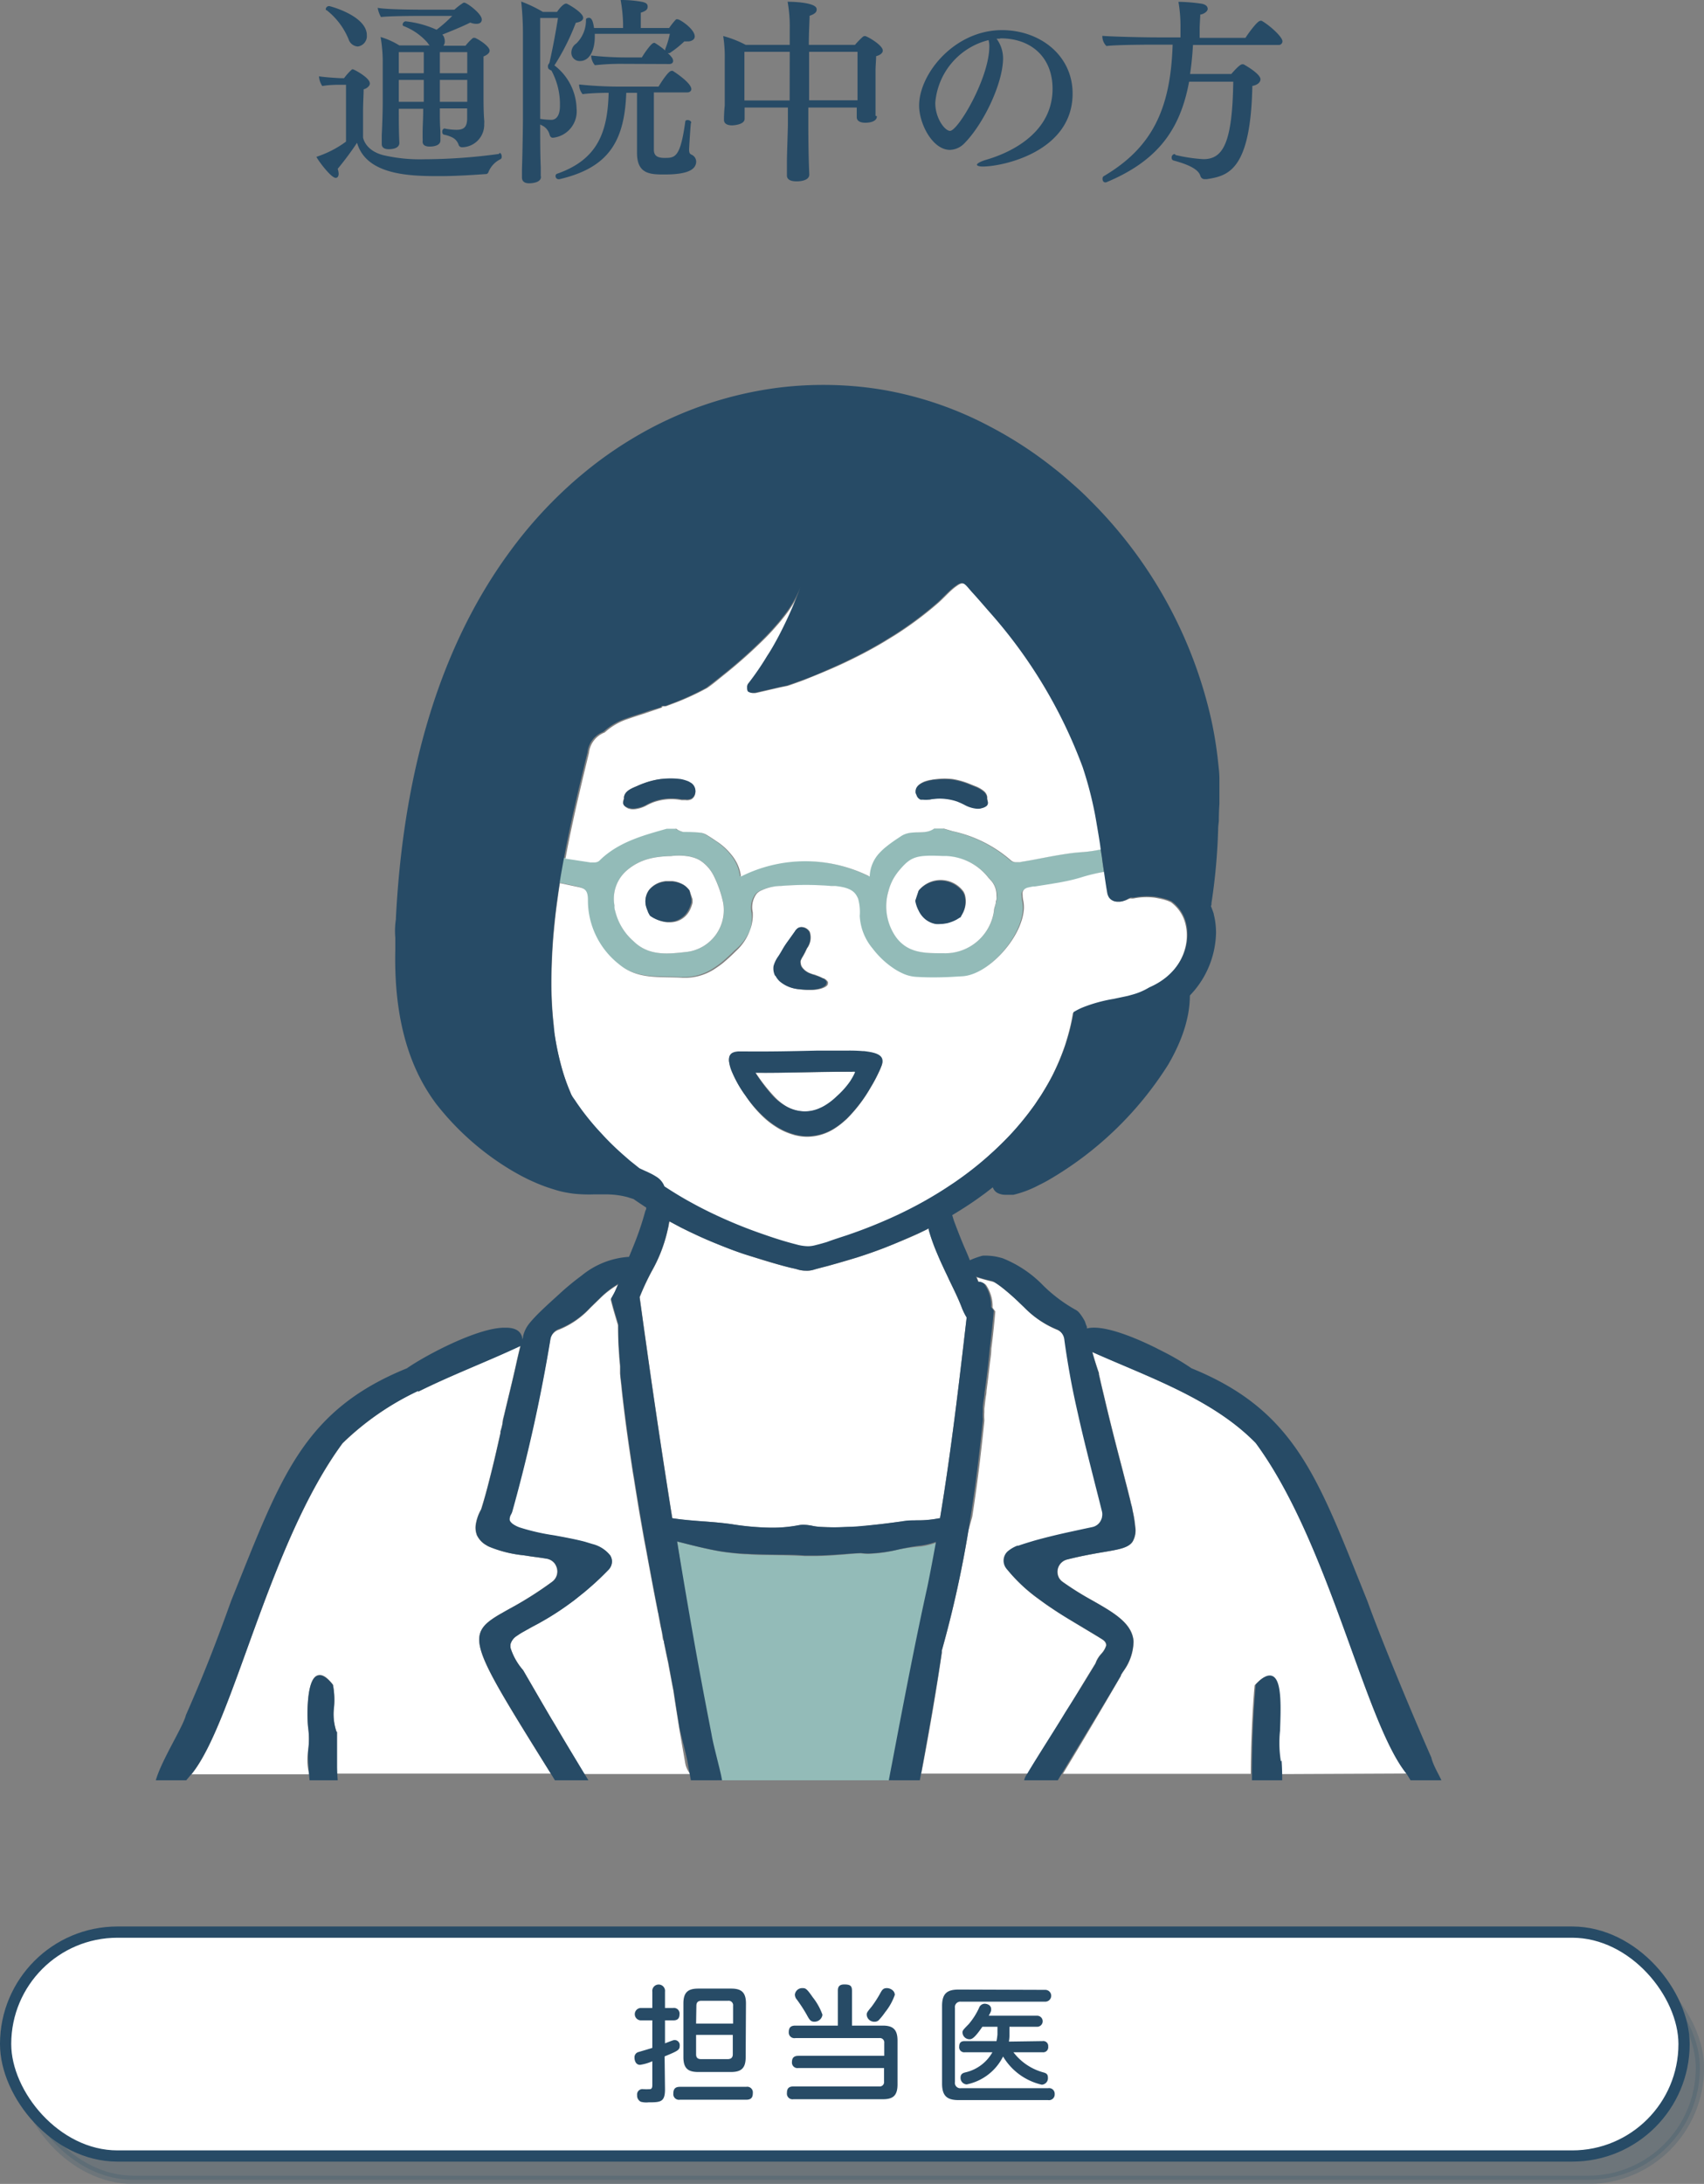 <svg viewBox="0 0 175.96 225.43" xmlns="http://www.w3.org/2000/svg" xmlns:xlink="http://www.w3.org/1999/xlink"><rect x="0" y="0" width="175.96" height="225.43" fill="#808080" stroke="none"/><clipPath id="a"><path d="m.58 37.84h173.32v145.93h-173.32z"/></clipPath><g fill="#274b66"><rect height="23.11" opacity=".2" rx="11.55" stroke="#274b66" stroke-linecap="round" stroke-linejoin="round" stroke-width=".86" width="173.32" x="2.22" y="201.9"/><path d="m51.59 15.79c.14 0 .22.2.22.38a.31.31 0 0 1 -.1.25 2.52 2.52 0 0 0 -1.29 1.39.3.3 0 0 1 -.29.16c-1.17.08-2.91.21-4.79.21-3 0-7.5-.09-8.47-3.44a32.51 32.51 0 0 1 -2 2.69 1.83 1.83 0 0 1 .1.5c0 .27-.12.43-.3.43-.49 0-1.78-1.74-2-2.17a10.86 10.86 0 0 0 3.06-1.57v-5.87h-.61c-.28 0-1.13 0-1.84.13a2 2 0 0 1 -.34-1c.71.11 2.08.19 2.24.19h.35a5.83 5.83 0 0 1 .82-.91.16.16 0 0 1 .11 0c.08 0 1.73.85 1.73 1.45a.4.4 0 0 1 -.06.22 1 1 0 0 1 -.58.39c0 .54-.06 1.41-.06 2.26v2.71s.18 1.32 2.06 1.82a16.61 16.61 0 0 0 4.25.43 57.78 57.78 0 0 0 7.72-.55zm-15.59-11.73a7.35 7.35 0 0 0 -2.26-3 .17.17 0 0 1 -.1-.06.34.34 0 0 1 .36-.37c.08 0 3.88 1 3.88 3a1.08 1.08 0 0 1 -.93 1.17 1.06 1.06 0 0 1 -.95-.74zm14 8.74a2.32 2.32 0 0 1 -2.28 2.4.36.36 0 0 1 -.37-.28 1.31 1.31 0 0 0 -.68-.75 3.53 3.53 0 0 0 -.87-.28.31.31 0 0 1 -.13-.28.33.33 0 0 1 .21-.35 6.37 6.37 0 0 0 1.25.14c.81 0 1.11-.32 1.11-1.21v-1h-2.82v.1c0 1.09 0 1.34.06 2.33v.81.06c0 .6-.85.64-1.11.64-.52 0-.73-.2-.73-.52a2.06 2.06 0 0 0 0-.35v-.48c0-.81.06-1.42.06-2.45v-.1h-2.52c0 1.17 0 2.35.06 3.52 0 .1 0 .65-1.11.65-.49 0-.71-.21-.71-.53v-.06c0-.06 0-.45 0-.85.06-1.15.1-2.59.1-3.3v-3.97a15.16 15.16 0 0 0 -.22-2.87 8 8 0 0 1 1.94.87h3.13a2 2 0 0 1 -.24-.3 6.28 6.28 0 0 0 -2.45-1.7.15.15 0 0 1 -.1-.16.35.35 0 0 1 .3-.33 10.39 10.39 0 0 1 3.2.87 14 14 0 0 0 1.62-1.43h-2.47c-.91 0-4 0-4.89.12a3 3 0 0 1 -.34-.95c1 .19 4.22.19 5.23.19h2.69a7.09 7.09 0 0 1 .83-.65.36.36 0 0 1 .18-.08c.28 0 1.82 1.14 1.82 1.74 0 .43-.41.45-.57.45a1.61 1.61 0 0 1 -.62-.13c-.81.41-2 .89-2.88 1.24l.11.14a1.15 1.15 0 0 1 .14.55.74.74 0 0 1 -.14.46h2.28a5.3 5.3 0 0 1 .71-.75.17.17 0 0 1 .12-.06.12.12 0 0 1 .08 0h.08c.57.26 1.5.91 1.5 1.32 0 .24-.25.44-.63.6v1.76 2.39c0 .54 0 1.66.08 2.56zm-6.24-7.42h-2.58v2.18h2.58zm0 2.87h-2.58v2.26h2.58zm4.49-2.87h-2.83v2.18h2.83zm0 2.87h-2.83v2.26h2.83z"/><path d="m55.86 18.26c0 .62-1 .66-1.22.66-.52 0-.74-.24-.74-.6 0-.25 0-.63 0-.89.06-1.58.1-4.65.1-5.18v-8.63a30.91 30.91 0 0 0 -.18-3.46 13.58 13.58 0 0 1 2.24 1.07h1.46c.46-.68.8-.85.88-.85a.27.27 0 0 1 .13 0c.58.29 1.69 1 1.69 1.46 0 .22-.2.42-.76.51a23.84 23.84 0 0 1 -2.21 4.4 5.79 5.79 0 0 1 2.29 4.47 2.74 2.74 0 0 1 -2.45 3c-.16 0-.28-.1-.34-.32a1.45 1.45 0 0 0 -.63-.87l-.34-.18c0 1.11 0 3.13.06 4.41v.89zm.93-11.06c-.16-.06-.21-.18-.21-.37s.13-.24.17-.4c.34-1.52.62-3 .87-4.57h-1.84v10.41a8.13 8.13 0 0 0 1.15.1c.4 0 .89-.28.89-1.45a7.28 7.28 0 0 0 -.89-3.66s0 0-.08 0zm14.55 5.52c-.08.87-.18 2.54-.18 2.71 0 .36.08.46.26.54a.8.8 0 0 1 .47.69c0 .83-.85 1.35-3.23 1.35-1.46 0-2.88 0-2.88-2.22v-6.21h-1.11c-.18 5.1-1.9 7.75-6.91 8.92h-.08a.31.31 0 0 1 -.31-.32.23.23 0 0 1 .17-.25c4.14-1.45 5.21-4.24 5.31-8.35-1 0-2.18.06-2.69.14a1.6 1.6 0 0 1 -.36-1 40.6 40.6 0 0 0 4.2.22h4c.18-.29 1-1.62 1.33-1.62a.17.17 0 0 1 .14 0c.15.08 1.92 1.23 1.92 1.88 0 .2-.18.34-.42.34h-3.45v5.89c0 .56.25.87 1.09.87 1.08 0 1.64 0 2.15-3.72 0-.15.12-.19.26-.19s.36.11.36.27zm-7-6.13a25.44 25.44 0 0 0 -2.91.14 1.68 1.68 0 0 1 -.39-1 33.7 33.7 0 0 0 3.78.2h1.46c.3-.52 1-1.49 1.21-1.49a.17.17 0 0 1 .14 0 7.65 7.65 0 0 1 1.06.77s0 0 0-.06 0 0 0-.07a9.43 9.43 0 0 0 .48-1.59h-7.75v.3c0 1.28-.47 2.51-1.54 2.51a.85.85 0 0 1 -.88-.88 1.13 1.13 0 0 1 .51-.93 3.35 3.35 0 0 0 1-2.45c0-.14.14-.2.3-.2s.4.06.53 1.05h3v-.48a16.33 16.33 0 0 0 -.25-2.41h.2a11.88 11.88 0 0 1 2.06.2c.3.08.53.16.53.49s-.27.48-.71.62v1.58h2.93a6.9 6.9 0 0 1 .71-.89.27.27 0 0 1 .19 0c.22 0 1.74 1 1.74 1.76a.43.43 0 0 1 -.16.34.87.87 0 0 1 -.61.17 1.51 1.51 0 0 1 -.3 0 10.77 10.77 0 0 1 -1.52 1.21s0 0-.08 0a.25.25 0 0 1 -.12 0 2.47 2.47 0 0 1 .4.42.62.62 0 0 1 .16.39c0 .2-.16.32-.4.32z"/><path d="m90.55 12c0 .61-.89.67-1.19.67-.57 0-.89-.21-.89-.57v-1h-5v1.74c0 3.07.08 4.69.1 5.17 0 .69-1.09.71-1.31.71-.49 0-1-.12-1-.6v-.07c0-.22 0-.6 0-1.37s.1-3.34.1-3.88v-1.7h-4.47v1.17c0 .63-1.24.67-1.28.67-.52 0-.85-.18-.85-.57v-.06s0-.71.08-1.43c0-.29 0-2.07 0-2.39v-2.49a13.61 13.61 0 0 0 -.16-2.28 11.16 11.16 0 0 1 2.32.91h4.55v-1.63a14.39 14.39 0 0 0 -.22-2.82c.51 0 3 .06 3 .77v.05c0 .32-.33.49-.73.63 0 .5-.08 1.63-.08 3h4.77a8.49 8.49 0 0 1 .83-.85.45.45 0 0 1 .2-.06c.2 0 1.84.93 1.84 1.5 0 .24-.24.46-.69.58 0 .47-.06 1-.06 1.5v1.39 2.11 1.15zm-9-6.65h-4.68v3.4 1.62h4.67zm7 0h-5v5h5z"/><path d="m103.19 4a1.23 1.23 0 0 0 -.28 0 3.42 3.42 0 0 1 .67 2c0 2.57-2 6.78-4 8.8a2.15 2.15 0 0 1 -1.49.67c-1.8 0-3.18-2.71-3.18-4.57 0-3.28 3.64-7.79 8.56-7.79 3.88 0 7.29 2.57 7.29 6.55 0 6-7.21 7.53-9.28 7.53-.38 0-.6-.09-.6-.19s.3-.32 1-.52c1.11-.33 6.81-2.08 6.81-7.32 0-3.22-2.18-5.2-5.36-5.2zm-6.61 6.63c0 1.6 1 2.88 1.52 2.88.83 0 4.06-5.46 4.06-8.72a2.27 2.27 0 0 0 -.08-.65 7.27 7.27 0 0 0 -5.5 6.47z"/><path d="m121.39 16a16.71 16.71 0 0 0 2.87.43c2 0 3-1.58 3.09-8h-4.56c-.91 4.93-3.22 8.17-8.56 10.39a.25.25 0 0 1 -.12 0c-.18 0-.26-.2-.26-.36a.32.32 0 0 1 .1-.26c5-2.94 6.93-6.9 7.14-13.59h-1.94s-3.8 0-4.9.14a1.45 1.45 0 0 1 -.42-1.05c.93.08 4 .16 5.84.16h2.23v-1a14.83 14.83 0 0 0 -.21-2.67 17.29 17.29 0 0 1 2.43.2c.38.08.59.27.59.53s-.39.53-.77.59c0 .34-.06 1-.06 1.53v.87h4.73c.18-.3 1.21-1.76 1.53-1.76a.32.32 0 0 1 .15 0c.83.47 2.14 1.66 2.14 2.11a.38.38 0 0 1 -.43.38h-8.81q-.09 1.61-.3 3h4.26c.2-.24.87-1 1.11-1a.48.48 0 0 1 .15 0c.24.12 1.75 1 1.75 1.54 0 .32-.32.6-.84.69-.17 8.71-2.49 9.28-4.69 9.62h-.17a.45.45 0 0 1 -.5-.32c-.12-.39-.51-1-2.77-1.6a.28.28 0 0 1 -.2-.3.34.34 0 0 1 .32-.37z"/></g><rect fill="#fff" height="23.11" rx="11.55" stroke="#274b66" stroke-linecap="round" stroke-linejoin="round" stroke-width="1.16" width="173.32" x=".58" y="199.44"/><path d="m68.67 215.66c0 1.32-.45 1.35-1.7 1.35a2.18 2.18 0 0 1 -.8-.06.71.71 0 0 1 -.38-.68.55.55 0 0 1 .62-.62 5.69 5.69 0 0 0 .69 0c.22 0 .26-.21.26-.4v-2.48a4.8 4.8 0 0 1 -1.27.37c-.44 0-.57-.45-.57-.74a.56.56 0 0 1 .37-.57s1.24-.36 1.47-.44v-2.84h-1.17a.64.64 0 1 1 0-1.28h1.17v-1.68a.66.66 0 1 1 1.31 0v1.68h.84a.58.58 0 0 1 .66.65c0 .58-.39.63-.66.63h-.84v2.37c.8-.31.89-.34 1-.34a.53.53 0 0 1 .52.59c0 .45-.22.54-1.56 1.1zm1.54 1.08a.58.58 0 0 1 -.68-.63c0-.5.21-.7.68-.7h6.85a.58.58 0 0 1 .68.63c0 .49-.19.7-.68.7zm6.79-4.38c0 1.15-.48 1.52-1.53 1.52h-3.36c-1.06 0-1.54-.37-1.54-1.54v-5.54c0-1.19.52-1.53 1.54-1.53h3.39c1 0 1.53.33 1.53 1.53zm-5.12-3.48h3.82v-1.83a.46.46 0 0 0 -.53-.52h-2.75c-.35 0-.51.17-.51.52zm0 1.17v2c0 .35.17.5.51.5h2.75c.34 0 .53-.15.53-.5v-2z" fill="#274b66"/><path d="m82.44 213.47a.57.57 0 0 1 -.66-.62c0-.56.36-.64.67-.64h8.86v-1.32a.45.45 0 0 0 -.51-.51h-8.67a.58.58 0 0 1 -.68-.61c0-.51.24-.68.68-.68h4.39v-3.56c0-.26 0-.69.66-.69s.8.17.8.69v3.56h3.17c1 0 1.53.34 1.53 1.54v4.53c0 1.2-.5 1.53-1.53 1.53h-9.22a.58.58 0 0 1 -.67-.63c0-.47.18-.69.67-.69h8.86a.45.45 0 0 0 .5-.5v-1.4zm1.49-7.3a6.26 6.26 0 0 1 1 1.8.83.83 0 0 1 -.84.72c-.38 0-.51-.21-.79-.73a15.64 15.64 0 0 0 -1-1.54.82.82 0 0 1 -.22-.53.76.76 0 0 1 .74-.67c.36 0 .45 0 1.11.95zm8.47-.25a6.06 6.06 0 0 1 -1 1.79 6.87 6.87 0 0 1 -.64.8.56.56 0 0 1 -.42.18.78.78 0 0 1 -.84-.7c0-.21 0-.25.5-.85a11.54 11.54 0 0 0 .93-1.45c.17-.3.29-.47.65-.47s.82.26.82.7z" fill="#274b66"/><path d="m107.94 205.4a.61.61 0 1 1 0 1.22h-8.71a.56.56 0 0 0 -.62.64v7.66a.55.55 0 0 0 .62.63h9a.58.58 0 0 1 .68.6.59.59 0 0 1 -.68.63h-9.23c-1.19 0-1.72-.41-1.72-1.71v-8c0-1.31.53-1.7 1.72-1.7zm-.29 5.29a.51.51 0 0 1 .59.56.52.52 0 0 1 -.59.59h-3a5.79 5.79 0 0 0 3.09 2.08c.25.07.47.15.47.53a.67.67 0 0 1 -.63.74 6.29 6.29 0 0 1 -4-2.91 5.4 5.4 0 0 1 -3.76 2.88.67.67 0 0 1 -.63-.71c0-.37.25-.47.49-.53a4.3 4.3 0 0 0 2.8-2.08h-2.83a.52.52 0 0 1 -.6-.58c0-.54.35-.57.6-.57h3.25a5.82 5.82 0 0 0 .1-.69v-.79h-1.56c-.86 1.26-1.12 1.29-1.34 1.29a.73.73 0 0 1 -.71-.67c0-.22 0-.24.64-.89a7.18 7.18 0 0 0 1.07-1.68.64.64 0 0 1 .57-.43c.18 0 .68.09.68.57 0 .17 0 .22-.25.67h5a.57.57 0 1 1 0 1.14h-2.86v.79a3.64 3.64 0 0 1 -.06.74z" fill="#274b66"/><g clip-path="url(#a)"><path d="m92.84 159.93a14.44 14.44 0 0 1 -3.15.47 7 7 0 0 1 -.8-.05c-.61 0-1.21.08-1.8.12-1 .08-2 .16-3 .16-.36 0-.69 0-1 0-1-.06-2-.08-3-.1s-1.92 0-2.9-.09c-.49 0-1-.06-1.46-.11s-1-.11-1.46-.2c-1.47-.25-2.93-.66-4.35-1 .77 5 1.51 9.7 2.23 14 .45 2.67.9 5.19 1.33 7.58.17 1 .34 1.89.51 2.8.08.46.17.91.25 1.36a1 1 0 0 1 0 .24h18a1.68 1.68 0 0 1 -.08-.87c.14-.77.27-1.55.41-2.33 1-5.77 2.06-11.73 3.29-17.7.32-1.68.61-3.36.89-5a7.16 7.16 0 0 1 -1.65.43 20 20 0 0 0 -2.26.29z" fill="#93bbb8"/><path d="m113.83 88.81c0-.38-.11-.76-.17-1.14a14.77 14.77 0 0 1 -1.85.28c-.52 0-1 .08-1.58.16-.79.11-1.58.25-2.36.4s-1.58.31-2.37.43l-.31.06c-.11 0-.22 0-.33 0a.8.8 0 0 1 -.57-.2 13.47 13.47 0 0 0 -6-3l-.92-.27h-1c-1 .74-2.31 0-3.44.8-.49.34-1 .67-1.42 1l-.26.21c-.17.15-.33.3-.48.46a3.71 3.71 0 0 0 -1.07 2.45 14.79 14.79 0 0 0 -13.3 0 4.09 4.09 0 0 0 -.59-1.7 4.39 4.39 0 0 0 -.4-.56 6.6 6.6 0 0 0 -1-1 6.27 6.27 0 0 0 -.59-.42c-.3-.21-.61-.41-.94-.61a1.72 1.72 0 0 0 -.59-.23 15 15 0 0 0 -1.63-.08h-.2a1.77 1.77 0 0 1 -.37-.12 1.31 1.31 0 0 1 -.36-.21h-1c-2.16.65-4.37 1.21-6.17 2.61a7.7 7.7 0 0 0 -.75.66c-.3.29-.7.19-1.06.14l-2.62-.4c-.16.85-.31 1.7-.45 2.56l1.89.4c.7.15 1 .35 1 1.32a8.38 8.38 0 0 0 3.21 6.65c1.94 1.63 4.28 1.25 6.56 1.4h.45a5.65 5.65 0 0 0 3-1l.32-.22a7.16 7.16 0 0 0 .61-.48c.4-.34.78-.7 1.14-1.06a5.42 5.42 0 0 0 1.59-2.1 4.5 4.5 0 0 0 .15-1.78 2.34 2.34 0 0 1 .4-1.92 1.35 1.35 0 0 1 .37-.3 4.94 4.94 0 0 1 2.17-.53 31.51 31.51 0 0 1 5.14 0h.44l.39.05c1 .15 1.59.44 1.89 1.06a1.33 1.33 0 0 1 .11.24 5.11 5.11 0 0 1 .16 1.74 5.67 5.67 0 0 0 1.33 3.44c.13.17.26.33.4.49s.29.32.44.47a8.72 8.72 0 0 0 1.2 1 6.34 6.34 0 0 0 1 .58 3.89 3.89 0 0 0 1.54.39h3.56l1.19-.07c2.15-.17 4.74-2.63 5.8-5.07.09-.21.17-.43.24-.64a5.1 5.1 0 0 0 .25-1.22 3.38 3.38 0 0 0 -.06-.85 2.59 2.59 0 0 1 -.07-.62.85.85 0 0 1 0-.29.6.6 0 0 1 .27-.35 1.12 1.12 0 0 1 .22-.1l.26-.06.31-.06h.17l1.27-.2 1.27-.21c.43-.08.85-.16 1.26-.26s.83-.21 1.23-.34a17.86 17.86 0 0 1 2.25-.59c-.06-.41-.11-.8-.17-1.19zm-42.83 9.44c-2 .23-4 .48-5.6-1.12a6 6 0 0 1 -1.87-3.13c0-.18-.05-.36-.07-.55a3.86 3.86 0 0 1 1.22-3.56 5.7 5.7 0 0 1 1.94-1.13 7.1 7.1 0 0 1 1.17-.28 10.83 10.83 0 0 1 1.5-.12 6.14 6.14 0 0 1 2 .06l.41.11.2.08a2.53 2.53 0 0 1 .37.18l.17.11a4.06 4.06 0 0 1 1.3 1.55 11.83 11.83 0 0 1 .94 2.7 4.35 4.35 0 0 1 -3.68 5.1zm31.92-5.46c0 .13 0 .26-.07.38-.06.31-.15.59-.19.84a5.09 5.09 0 0 1 -5 4.37c-1.88 0-3.77.12-5.09-1.63a5.52 5.52 0 0 1 -.83-4.75 5.32 5.32 0 0 1 .53-1.28 6 6 0 0 1 .54-.78c1.23-1.47 1.76-1.67 4.56-1.54h.34a5.86 5.86 0 0 1 4.43 2.25c.1.1.19.21.29.32a2.2 2.2 0 0 1 .52 1.46 2.69 2.69 0 0 1 -.03.36z" fill="#93bbb8"/><g fill="#fff"><path d="m61.92 88.82a7.7 7.7 0 0 1 .75-.66c1.8-1.4 4-2 6.17-2.61h1a1.31 1.31 0 0 0 .36.21 1.77 1.77 0 0 0 .37.12h.2a15 15 0 0 1 1.63.08 1.72 1.72 0 0 1 .59.23c.33.2.64.4.94.61a6.27 6.27 0 0 1 .59.42 6.6 6.6 0 0 1 1 1 4.39 4.39 0 0 1 .4.56 4.09 4.09 0 0 1 .59 1.7 14.79 14.79 0 0 1 13.3 0 3.71 3.71 0 0 1 1.05-2.48c.15-.16.31-.31.48-.46l.26-.21c.44-.35.93-.68 1.42-1 1.13-.77 2.43-.06 3.44-.8h1l.92.27a13.47 13.47 0 0 1 6 3 .8.8 0 0 0 .57.2h.33l.31-.06c.79-.12 1.58-.28 2.37-.43s1.57-.29 2.36-.4c.53-.08 1.06-.13 1.58-.16a14.77 14.77 0 0 0 1.85-.28l-.06-.47c-.08-.54-.17-1.07-.26-1.61s-.18-1.07-.28-1.6a38.12 38.12 0 0 0 -1.25-4.77 50.47 50.47 0 0 0 -9.61-16c-.58-.68-1.17-1.36-1.76-2s-.77-1.05-1.16-1a.8.8 0 0 0 -.24.07l-.14.07-.33.23c-.67.51-1.25 1.21-1.9 1.76a36.93 36.93 0 0 1 -4.34 3.22l-1.11.68c-.75.45-1.51.87-2.28 1.27-1.16.6-2.34 1.16-3.54 1.67-.81.34-1.61.66-2.43 1-.57.21-1.15.42-1.72.61-.38.08-.75.15-1.12.24l-2.17.5a2.65 2.65 0 0 1 -.38 0l-.18-.05-.16-.08a.65.65 0 0 1 -.08-.27.31.31 0 0 1 0-.1 1.2 1.2 0 0 1 0-.2 1.59 1.59 0 0 1 .07-.2 28.54 28.54 0 0 0 2-2.91c.34-.57.66-1.14 1-1.69l.22-.41a44 44 0 0 0 2.22-5c-.08.2-.17.41-.27.62l-.15.32a13.44 13.44 0 0 1 -1 1.62q-.24.33-.51.66c-.18.23-.36.45-.56.67-.48.56-1 1.12-1.57 1.67a51.76 51.76 0 0 1 -4.09 3.6c-.52.42-1 .83-1.58 1.23a27.35 27.35 0 0 1 -3.15 1.47l-1.09.41h-.11-.12-.12a.11.11 0 0 0 -.06.13 0 0 0 0 1 0 0l-1.06.36-1 .34c-.49.15-1 .32-1.54.51a6.45 6.45 0 0 0 -2.33 1.37 2.53 2.53 0 0 0 -1.63 2.1c-.88 3.62-1.75 7.26-2.43 10.92l2.62.4c.21-.03.61.08.91-.21zm33.51-8.14a4.14 4.14 0 0 1 .64-.18c.21 0 .43-.07.65-.09a7.18 7.18 0 0 1 1.66 0 7.92 7.92 0 0 1 1.61.44l.57.23.15.06a3.1 3.1 0 0 1 .93.54 1 1 0 0 1 .31.55v.22c.06.27.09.47 0 .63a.45.45 0 0 1 -.1.09 1.2 1.2 0 0 1 -.34.16l-.26.07a1.81 1.81 0 0 1 -.46 0 3.23 3.23 0 0 1 -1.19-.4l-.35-.17-.36-.15a5.59 5.59 0 0 0 -2.89-.15h-.09a1.81 1.81 0 0 1 -.56 0h-.18-.09a.75.75 0 0 1 -.41-.47 2 2 0 0 1 -.07-.26v-.09c-.05-.36.13-.71.83-1.03zm-31 1.81c0-.06 0-.14 0-.22.1-.6.73-.87 1.23-1.08l.16-.07a9.58 9.58 0 0 1 1.11-.42 8.53 8.53 0 0 1 1.07-.25 8 8 0 0 1 2.31.06 4.14 4.14 0 0 1 .64.18 1.28 1.28 0 0 1 .31.15l.12.07a1 1 0 0 1 .37 1.17.81.81 0 0 1 -.33.42 1.08 1.08 0 0 1 -.63.1h-.29-.11a5.54 5.54 0 0 0 -2.88.21 5.83 5.83 0 0 0 -.71.32 3.27 3.27 0 0 1 -1.2.4 1.81 1.81 0 0 1 -.46 0l-.25-.06c-.61-.3-.59-.55-.5-.98z"/><path d="m97.71 88.36h-.34c-2.8-.13-3.33.07-4.56 1.54a6 6 0 0 0 -.54.78 5.32 5.32 0 0 0 -.53 1.32 5.52 5.52 0 0 0 .81 4.77c1.32 1.75 3.21 1.61 5.09 1.63a5.09 5.09 0 0 0 5-4.37c0-.25.13-.53.19-.84 0-.12.05-.25.07-.38a2.69 2.69 0 0 0 0-.4 2.2 2.2 0 0 0 -.52-1.46c-.1-.11-.19-.22-.29-.32a5.86 5.86 0 0 0 -4.38-2.27zm1.65 6a1.71 1.71 0 0 1 -.13.23v.06h-.06l-.24.15a2 2 0 0 1 -.25.14 3.66 3.66 0 0 1 -.51.21 2.47 2.47 0 0 1 -.52.13 3.05 3.05 0 0 1 -.52.05 2.45 2.45 0 0 1 -.48 0 2.35 2.35 0 0 1 -1.37-.78 2.59 2.59 0 0 1 -.39-.6 3.46 3.46 0 0 1 -.32-1v-.07l.33-1a2.92 2.92 0 0 1 4.59.13 1.91 1.91 0 0 1 .15.32 2.56 2.56 0 0 1 -.28 2.03z"/><path d="m97.07 156.7c1.14-6.87 1.93-13.65 2.75-20.72a6.58 6.58 0 0 1 -.46-.92c-.41-1-.88-2-1.36-3-.15-.34-.31-.67-.47-1s-.31-.67-.46-1c-.22-.5-.43-1-.63-1.52s-.37-1-.52-1.57a.94.94 0 0 1 0-.16 1.51 1.51 0 0 0 -.22.11l-.83.4c-1.16.55-2.35 1-3.55 1.5-.94.36-1.9.69-2.86 1l-1 .3-1 .29-1 .28-.58.15-.57.15-.27.08a2.4 2.4 0 0 1 -.81.1 3 3 0 0 1 -.9-.14c-.29-.09-.58-.13-.87-.21q-2-.51-4-1.17c-1.26-.41-2.5-.87-3.72-1.37-.58-.24-1.16-.49-1.74-.76l-.85-.4-.85-.42-1.16-.62c0 .13-.06.27-.08.4-.06.29-.13.58-.2.87a15.28 15.28 0 0 1 -1.5 3.78 26 26 0 0 0 -1.3 2.77c.22 1.58.43 3.13.65 4.66.92 6.59 1.84 12.63 2.72 18.16 1.06.17 2.16.26 3.22.33s2 .15 2.93.29a28 28 0 0 0 4.1.36 14.37 14.37 0 0 0 2.78-.25 2.65 2.65 0 0 1 .5-.05 5 5 0 0 1 1 .12 5.37 5.37 0 0 0 .67.09c.5 0 1 .05 1.56.05s1.16 0 1.74-.05c.87 0 1.73-.13 2.6-.23s1.74-.21 2.62-.33c.55-.07 1.11-.09 1.66-.11a11 11 0 0 0 2.17-.21z"/><path d="m72.43 88.91-.17-.11a2.53 2.53 0 0 0 -.37-.18l-.2-.08-.41-.11a6.14 6.14 0 0 0 -2-.06 10.83 10.83 0 0 0 -1.5.12 7.1 7.1 0 0 0 -1.17.28 5.7 5.7 0 0 0 -1.94 1.13 3.86 3.86 0 0 0 -1.22 3.56c0 .19 0 .37.07.55a6 6 0 0 0 1.87 3.12c1.61 1.6 3.61 1.35 5.61 1.12a4.35 4.35 0 0 0 3.67-5.09 11.83 11.83 0 0 0 -.94-2.7 4.06 4.06 0 0 0 -1.3-1.55zm-.91 4v.27a3.61 3.61 0 0 1 -.25.7 2.27 2.27 0 0 1 -1.43 1.24 2.46 2.46 0 0 1 -.67.09h-.24a3.54 3.54 0 0 1 -1.68-.63l-.25-.29c0-.08-.07-.14-.09-.21s-.11-.27-.15-.39a2 2 0 0 1 .14-1.64 1.67 1.67 0 0 1 .16-.24 2.47 2.47 0 0 1 1.34-.81 3.43 3.43 0 0 1 .34-.06h.36.32a2.84 2.84 0 0 1 1.16.38 2 2 0 0 1 .44.37 1.24 1.24 0 0 1 .18.22l.31.89z"/><path d="m70.43 180.12c-.11-.63-.22-1.25-.32-1.87-.2-1.25-.4-2.49-.58-3.72-.18-.92-.35-1.85-.52-2.77 0-.07-.05-.24-.1-.48s-.19-.9-.33-1.59c0-.12 0-.24-.08-.36s-.1-.51-.15-.79-.12-.57-.18-.87-.12-.63-.19-1c0-.16-.07-.33-.1-.5-.34-1.72-.72-3.74-1.12-5.93l-.24-1.24c-.16-.87-.31-1.77-.47-2.67-.2-1.19-.4-2.41-.59-3.62l-.12-.71c-.33-2.15-.64-4.29-.89-6.32-.11-.91-.22-1.79-.3-2.65-.05-.43-.09-.85-.13-1.26 0-.21 0-.41 0-.62 0-.4-.07-.8-.09-1.18-.08-1.16-.12-2.22-.12-3.17-.26-.89-.54-1.77-.75-2.66l.12-.21c.14-.25.26-.47.33-.63s.21-.47.31-.71l-.11.09a9 9 0 0 0 -1.69 1.3l-.69.67-.4.39a8.88 8.88 0 0 1 -3.23 2.23 1.34 1.34 0 0 0 -.9 1.08 167.48 167.48 0 0 1 -3.94 17.65 1.51 1.51 0 0 1 -.13.33 1 1 0 0 0 -.14.36.59.59 0 0 0 0 .3.67.67 0 0 0 .09.14 1.16 1.16 0 0 0 .28.25 3 3 0 0 0 .65.32 22.41 22.41 0 0 0 3.54.81c1.1.2 2.21.4 3.18.66l.79.24a3.38 3.38 0 0 1 1.88 1.15 1.23 1.23 0 0 1 .18.58 1.25 1.25 0 0 1 -.38.92q-.94 1-1.83 1.74l-.58.5-1.1.88-.53.39a28.37 28.37 0 0 1 -2.76 1.79l-.39.22-.73.39-.84.47a6.79 6.79 0 0 0 -.65.41 1.5 1.5 0 0 0 -.66.82 1.22 1.22 0 0 0 0 .47 6.4 6.4 0 0 0 1.27 2.24l.08.13c1 1.71 1.94 3.35 2.87 4.93.24.39.47.78.7 1.17.68 1.16 1.35 2.29 2 3.38a1.3 1.3 0 0 1 .11 1.13h11.52a2.43 2.43 0 0 1 -.52-1.11z"/><path d="m81.15 114.17a4 4 0 0 0 2 .57 3.84 3.84 0 0 0 1.58-.35 4.11 4.11 0 0 0 .42-.21 6.59 6.59 0 0 0 1.31-1 8.74 8.74 0 0 0 1.4-1.57l.15-.25a4.43 4.43 0 0 0 .31-.59.11.11 0 0 0 0-.14h-.23c-3.19 0-6.82.14-10.06.1a18.31 18.31 0 0 0 1.85 2.37 5.9 5.9 0 0 0 1.27 1.07z"/><path d="m57.24 106.53a27.79 27.79 0 0 0 .72 3.52 19.73 19.73 0 0 0 .94 2.71c.14.34.3.67.47 1s.38.55.57.82q.81 1.1 1.71 2.1l.61.66c.64.68 1.31 1.32 2 1.94l.7.61 1 .8.62.29a4 4 0 0 1 .37.17 6.11 6.11 0 0 1 .75.41 2 2 0 0 1 .84 1c.93.61 1.88 1.18 2.86 1.72 1.18.65 2.4 1.24 3.64 1.78s2.56 1 3.87 1.5c1.08.36 2.17.7 3.27 1a4.74 4.74 0 0 0 1.17.18 2.88 2.88 0 0 0 .71-.09c.36-.09.71-.18 1.07-.29a2.53 2.53 0 0 0 .36-.12c.64-.23 1.27-.43 1.91-.64l.63-.22c1.31-.46 2.59-1 3.85-1.54s2.44-1.16 3.61-1.82c.86-.49 1.7-1 2.52-1.55.27-.18.55-.36.81-.55a34.38 34.38 0 0 0 3-2.35l.69-.62c.68-.62 1.34-1.28 2-2s1.18-1.36 1.73-2.08l.53-.72c.17-.24.33-.49.49-.73s.32-.49.47-.74q.47-.75.87-1.53a24.21 24.21 0 0 0 1.35-3.19c.09-.27.17-.54.25-.81a20.24 20.24 0 0 0 .58-2.51v-.06a6.53 6.53 0 0 1 1-.51 15.54 15.54 0 0 1 3.14-.86l1.47-.31.47-.13a6.8 6.8 0 0 0 1.75-.75c3.33-1.44 4.31-4.4 3.82-6.54a3.89 3.89 0 0 0 -1.54-2.36l-.31-.13a6.17 6.17 0 0 0 -1-.26 3.85 3.85 0 0 0 -.49-.08 6.77 6.77 0 0 0 -2 .09 1.14 1.14 0 0 1 -.37 0l-.22.08a2.16 2.16 0 0 1 -.5.18 1.65 1.65 0 0 1 -.32.07h-.23a1.05 1.05 0 0 1 -.82-.35l-.07-.09a1.42 1.42 0 0 1 -.19-.56c-.12-.69-.22-1.39-.32-2.08a17.86 17.86 0 0 0 -2.19.51c-.4.13-.81.24-1.23.34s-.83.18-1.26.26l-1.27.21-1.27.2h-.17l-.31.06-.26.06a1.12 1.12 0 0 0 -.22.1.6.6 0 0 0 -.27.35.85.85 0 0 0 0 .29 2.59 2.59 0 0 0 .07.62 3.38 3.38 0 0 1 .06.85 5.1 5.1 0 0 1 -.25 1.22c-.07.21-.15.43-.24.64-1.06 2.44-3.65 4.9-5.8 5.07l-1.19.07c-1.18.06-2.37.07-3.56 0a3.89 3.89 0 0 1 -1.54-.39 6.34 6.34 0 0 1 -1-.58 8.72 8.72 0 0 1 -1.2-1c-.15-.15-.3-.31-.44-.47s-.27-.32-.4-.49a5.67 5.67 0 0 1 -1.33-3.37 5.11 5.11 0 0 0 -.16-1.74 1.33 1.33 0 0 0 -.11-.24c-.3-.62-.89-.91-1.89-1.06l-.39-.05h-.44a31.51 31.51 0 0 0 -5.14 0 4.94 4.94 0 0 0 -2.17.53 1.35 1.35 0 0 0 -.37.3 2.34 2.34 0 0 0 -.38 1.88 4.5 4.5 0 0 1 -.28 1.84 5.42 5.42 0 0 1 -1.45 2.17c-.36.36-.74.72-1.14 1.06a7.16 7.16 0 0 1 -.61.48l-.32.22a5.65 5.65 0 0 1 -3 1h-.45c-2.28-.15-4.62.23-6.56-1.4a8.38 8.38 0 0 1 -3.21-6.65c0-1-.34-1.17-1-1.32l-1.89-.4c-.07.45-.14.9-.2 1.35s-.14 1-.2 1.5q-.18 1.5-.3 3c-.11 1.51-.17 3-.17 4.53a39 39 0 0 0 .24 4.32c-.01.2.02.44.05.67zm22.69-6.84a3.17 3.17 0 0 1 .49-1c.13-.2.22-.36.32-.52s.22-.38.34-.57.31-.45.47-.67l.57-.8a.91.91 0 0 1 .11-.16 1.85 1.85 0 0 1 .14-.14.67.67 0 0 1 .43-.14 1 1 0 0 1 .83.5 1.85 1.85 0 0 1 -.28 1.69l-.2.42-.21.39a2.51 2.51 0 0 0 -.24.46.68.68 0 0 0 0 .28.84.84 0 0 0 .19.47 2 2 0 0 0 .29.29 2.16 2.16 0 0 0 .36.22 4.6 4.6 0 0 0 .49.18c.13 0 .27.08.39.13a4 4 0 0 1 .58.26h.05a.93.93 0 0 1 .44.37.34.34 0 0 1 0 .2c0 .2-.28.37-.68.5a3.46 3.46 0 0 1 -1 .14h-.38a9.45 9.45 0 0 1 -1-.08 3.39 3.39 0 0 1 -1.79-.79 2.16 2.16 0 0 1 -.42-.56 1.69 1.69 0 0 1 -.15-1zm-4.63 9.51a.66.66 0 0 1 .36-.47l.18-.07a3 3 0 0 1 .42-.06h.43c2.56 0 5.06 0 7.58-.08h2.53.58a16.28 16.28 0 0 1 1.71.05h.13c.65.07 1.84.19 1.89 1v.09a1.42 1.42 0 0 1 -.12.46 5.55 5.55 0 0 1 -.24.56 15.87 15.87 0 0 1 -.87 1.63 15.3 15.3 0 0 1 -2.46 3.22l-.41.36a7.59 7.59 0 0 1 -.86.63 5.28 5.28 0 0 1 -2.8.83 4.81 4.81 0 0 1 -1.07-.12 2.25 2.25 0 0 1 -.35-.09 6.83 6.83 0 0 1 -1.48-.62 9 9 0 0 1 -1.32-.93l-.3-.27a12.35 12.35 0 0 1 -1.83-2.2 12.15 12.15 0 0 1 -1.41-2.51 3.94 3.94 0 0 1 -.28-.88 1.35 1.35 0 0 1 -.01-.53z"/><path d="m111.55 174.25 1.53-2.5a1 1 0 0 0 .09-.21 2.92 2.92 0 0 1 .53-.82 2.19 2.19 0 0 0 .51-.86h.09-.09c0-.26-.12-.47-.47-.68-.62-.39-1.27-.77-1.93-1.17-1.08-.65-2.17-1.3-3.22-2-.53-.35-1-.71-1.54-1.09a16.84 16.84 0 0 1 -3.05-2.92 1.3 1.3 0 0 1 .14-1.78 3.47 3.47 0 0 1 1-.59h.11c.54-.19 1.11-.36 1.68-.53 1.14-.32 2.31-.6 3.44-.85l1.66-.36.85-.18a1.27 1.27 0 0 0 .94-.81.72.72 0 0 0 .07-.25 1.3 1.3 0 0 0 0-.52c-.22-.88-.44-1.76-.67-2.65-.63-2.47-1.27-5-1.83-7.51-.29-1.27-.55-2.54-.79-3.81s-.44-2.56-.61-3.84a1.31 1.31 0 0 0 -.86-1.06 10 10 0 0 1 -3.31-2.26l-.43-.41a24.2 24.2 0 0 0 -1.85-1.63c-.22-.17-.45-.34-.69-.49a1.2 1.2 0 0 0 -.4-.18c-.55-.13-1.1-.28-1.58-.44l.22.54h.1.18a.83.83 0 0 1 .46.26 3.9 3.9 0 0 1 .67 2.34l.28.38c-.11 1.27-.24 2.56-.41 3.84 0 .57-.11 1.14-.17 1.7-.11.94-.22 1.85-.33 2.67q0 .27-.06.51c-.07.5-.12.95-.16 1.33v.35a5.19 5.19 0 0 0 0 .72 1.48 1.48 0 0 1 0 .21c-.12 1.18-.25 2.33-.38 3.45-.26 2.24-.55 4.37-.87 6.41l-.4 1.44a113.65 113.65 0 0 1 -2.73 12.35 1.16 1.16 0 0 0 0 .18c-.47 3.29-1.19 7.6-2.08 12.27a.9.9 0 0 1 -.08.28h11.65a1.37 1.37 0 0 1 0-.73 1.56 1.56 0 0 1 .14-.33l.2-.33c1-1.63 2-3.29 3-5z"/><path d="m145.25 183.07c-4.33-5.39-7.93-23.76-15.56-34.12-4.46-4.56-11.11-6.81-16.88-9.39.2.73.43 1.46.68 2.18v.12l.18.79c.12.53.24 1 .36 1.52.75 3.19 1.41 5.7 1.93 7.68.25 1 .48 1.84.66 2.59.06.22.11.42.15.62s.14.57.19.83a12.3 12.3 0 0 1 .28 1.72 2.3 2.3 0 0 1 -.27 1.52c-.45.64-1.43.81-3 1.08-1 .17-2.22.38-3.73.76a1.31 1.31 0 0 0 -1 1.55 1.38 1.38 0 0 0 .12.34 1.32 1.32 0 0 0 .39.43 31.13 31.13 0 0 0 3 1.88c2.06 1.17 3.84 2.18 4.24 3.78a2.7 2.7 0 0 1 .07.41 1.62 1.62 0 0 1 0 .22 5.32 5.32 0 0 1 -.92 2.75c-.06.09-.12.19-.19.28s-.12.2-.19.3v.07c-1.79 3.08-3.82 6.53-6 10.12h19.4c0-2.89.16-6.58.39-9.13.58-.63 1-.93 1.45-.93a.7.7 0 0 1 .52.23c.72.74.62 3.26.54 5.48a11.7 11.7 0 0 0 .09 3.16 2.58 2.58 0 0 1 -.15 1.22z"/><path d="m54 138.27c0-.09 0-.18.08-.28l-.08.01a1.57 1.57 0 0 1 0 .23z"/><path d="m51.58 166.64.18-.1.4-.23.43-.24a37.63 37.63 0 0 0 4.41-2.79 1.32 1.32 0 0 0 .5-1.39 1.59 1.59 0 0 0 -.24-.51 1.33 1.33 0 0 0 -.85-.49c-.48-.08-1-.15-1.45-.21l-.93-.14a12.59 12.59 0 0 1 -3.55-.89 2.69 2.69 0 0 1 -.29-.16 2.34 2.34 0 0 1 -.85-.83c-.05-.09-.09-.18-.13-.27a2.12 2.12 0 0 1 -.1-.95 4.53 4.53 0 0 1 .52-1.56.92.92 0 0 0 .09-.23c.31-1 .58-2 .83-3 .42-1.63.78-3.21 1.12-4.75a.88.88 0 0 1 0-.15 7 7 0 0 0 .21-.82c0-.29.09-.57.16-.83.41-1.75.85-3.49 1.24-5.25q.21-1 .45-1.92c-3.34 1.58-7.07 3-10.56 4.72v-.08a28.79 28.79 0 0 0 -7.8 5.43c-7.65 10.38-11.25 28.8-15.59 34.15h12.15a5.88 5.88 0 0 1 -.12-2.41 8.84 8.84 0 0 0 0-2.52c-.08-.79-.19-4.13.66-5.07a.74.74 0 0 1 .55-.26c.4 0 .84.33 1.36 1a8.29 8.29 0 0 1 .11 2.32 5.6 5.6 0 0 0 .24 2.47v3.64.76h22.15l-.33-.52c-7.97-12.78-8.55-13.79-4.97-15.92z"/></g><path d="m147.8 181.41c-1.82-4.12-5.06-11.88-6.61-16.17-5.06-12.53-7.3-19.59-18.15-24a25.71 25.71 0 0 0 -2.57-1.54l-1.12-.57c-2.56-1.27-5.59-2.41-7.11-2 0-.11 0-.22-.07-.32l-.14-.41a5.28 5.28 0 0 0 -.59-.9 1.37 1.37 0 0 0 -.43-.33 15.57 15.57 0 0 1 -3.27-2.46 12 12 0 0 0 -4.21-2.83 7.71 7.71 0 0 0 -.86-.2 6.71 6.71 0 0 0 -.91-.07h-.13a1 1 0 0 0 -.35.06 7.65 7.65 0 0 0 -1.13.42c-.11-.29-.23-.58-.36-.88l-.27-.62c-.35-.83-.68-1.68-1-2.54-.07-.21-.13-.41-.19-.62.92-.55 1.83-1.13 2.71-1.76l.69-.5.67-.52.12-.09a1.26 1.26 0 0 0 .13.26 1 1 0 0 0 .46.37 1.75 1.75 0 0 0 .68.14h.55.31a11.05 11.05 0 0 0 2.63-1c.28-.13.57-.29.87-.45a35.87 35.87 0 0 0 12.49-12l.31-.55c.2-.37.39-.74.56-1.11a15.72 15.72 0 0 0 .86-2.23c.11-.38.2-.75.28-1.12a11 11 0 0 0 .22-2.11l.22-.24.27-.31a9.6 9.6 0 0 0 2.21-5.88 8 8 0 0 0 -.1-1.31 6.19 6.19 0 0 0 -.13-.62c0-.1-.05-.2-.08-.29s-.11-.31-.17-.46a.54.54 0 0 0 -.05-.11.64.64 0 0 0 .06-.18v-.14a61.58 61.58 0 0 0 .69-7.66c0-.28.05-.55.07-.83q0-.87.06-1.74c0-.58 0-1.17 0-1.75 0-.29 0-.58 0-.87 0-.58-.08-1.17-.14-1.75a40.22 40.22 0 0 0 -.7-4.33 46.11 46.11 0 0 0 -11.61-21.72c-.41-.43-.83-.85-1.25-1.27s-.86-.82-1.3-1.21l-.67-.59c-.45-.39-.9-.77-1.37-1.13a41.26 41.26 0 0 0 -6.65-4.34 37 37 0 0 0 -11.23-3.82c-.63-.1-1.27-.19-1.91-.26a37.92 37.92 0 0 0 -8.65.06 38.71 38.71 0 0 0 -14.92 5.13 40.6 40.6 0 0 0 -5.33 3.76c-.56.46-1.11.94-1.64 1.43a45.07 45.07 0 0 0 -5.8 6.47c-8.07 10.9-11.19 24.64-11.87 38a.44.44 0 0 1 0 .1 8 8 0 0 0 -.06 1.9v1.23c-.12 5.21.69 10.64 3.58 15 .18.28.38.56.59.85a28.18 28.18 0 0 0 7.95 7c.35.2.7.4 1.05.58s.71.36 1.06.51a16.77 16.77 0 0 0 2.13.8 10.12 10.12 0 0 0 1 .27c.35.07.7.13 1 .17a15 15 0 0 0 2.12.08h1.06.35a8.61 8.61 0 0 1 2.08.28l.63.2c.43.3.87.59 1.31.88 0 .1 0 .21-.08.31a31.21 31.21 0 0 1 -1.38 4c-.1.26-.21.52-.32.78h-.07a8.56 8.56 0 0 0 -4.82 1.93 27.42 27.42 0 0 0 -2.28 1.88l-.36.33c-.61.55-1.21 1.1-1.8 1.68-.35.35-.7.72-1 1.1a3.25 3.25 0 0 0 -.62 1.34c0 .1-.05.19-.08.28a1.57 1.57 0 0 0 0-.23c-.17-.71-.79-1-1.67-1h-.17c-2.78 0-8.17 2.87-10.06 4.19-10.85 4.4-13.09 11.46-18.15 24-1.54 4.29-2.85 7.67-4.67 11.79-.38 1.59-4 6.85-3.13 8.2l2.11-.2 1.61-1.93c4.34-5.35 7.94-23.77 15.59-34.15a28.79 28.79 0 0 1 7.82-5.38v.08c3.49-1.75 7.22-3.14 10.56-4.72q-.24 1-.45 1.92c-.39 1.76-.83 3.5-1.24 5.25-.07.26-.11.54-.16.83a7 7 0 0 1 -.21.82.88.88 0 0 0 0 .15c-.34 1.54-.7 3.12-1.12 4.75-.25 1-.52 2-.83 3a.92.92 0 0 1 -.09.23 4.53 4.53 0 0 0 -.52 1.56 2.12 2.12 0 0 0 .1.95c0 .09.08.18.13.27a2.34 2.34 0 0 0 .85.83 2.69 2.69 0 0 0 .29.16 12.59 12.59 0 0 0 3.55.89l.93.14c.48.06 1 .13 1.45.21a1.33 1.33 0 0 1 .85.49 1.59 1.59 0 0 1 .24.51 1.32 1.32 0 0 1 -.5 1.39 37.63 37.63 0 0 1 -4.41 2.79l-.43.24-.4.23-.18.1c-3.62 2.13-3 3.14 5 16l1.39 2.26.16.26a1.24 1.24 0 0 0 .35.37 1.21 1.21 0 0 0 .79.26h.31a1.31 1.31 0 0 0 .83-.29 1.36 1.36 0 0 0 .24-.24 1.55 1.55 0 0 0 .19-.36 1.34 1.34 0 0 0 -.11-1.13c-.66-1.09-2.43-4-3.11-5.16-.23-.39-.46-.78-.7-1.17-.93-1.58-1.88-3.22-2.87-4.93l-.08-.13a6.4 6.4 0 0 1 -1.27-2.24 1.22 1.22 0 0 1 0-.47 1.5 1.5 0 0 1 .66-.82 6.79 6.79 0 0 1 .65-.41l.84-.47.73-.39.39-.22a28.37 28.37 0 0 0 2.78-1.79l.53-.39 1.1-.88.58-.5q.89-.78 1.83-1.74a1.25 1.25 0 0 0 .38-.92 1.23 1.23 0 0 0 -.18-.58 3.38 3.38 0 0 0 -1.84-1.18l-.79-.24c-1-.26-2.08-.46-3.18-.66a22.41 22.41 0 0 1 -3.54-.81 3 3 0 0 1 -.65-.32 1.16 1.16 0 0 1 -.28-.25.67.67 0 0 1 -.09-.14.59.59 0 0 1 0-.3 1 1 0 0 1 .14-.36 1.51 1.51 0 0 0 .13-.33 167.48 167.48 0 0 0 3.92-17.72 1.34 1.34 0 0 1 .9-1.08 8.88 8.88 0 0 0 3.23-2.23l.4-.39.69-.67a9 9 0 0 1 1.69-1.3l.11-.09c-.1.24-.21.48-.31.71s-.19.38-.33.63l-.12.21c.21.89.49 1.77.75 2.66 0 .95 0 2 .12 3.17 0 .38.06.78.09 1.18v.62c0 .41.08.83.13 1.26.08.86.19 1.74.3 2.65.25 2 .56 4.17.89 6.32l.12.71c.19 1.21.39 2.43.59 3.62.16.9.31 1.8.47 2.67l.24 1.33c.4 2.19.78 4.21 1.12 5.93 0 .17.07.34.1.5.07.33.13.65.19 1s.12.6.18.87.1.54.15.79 0 .24.08.36c.14.69.25 1.23.33 1.59s.08.41.1.48c.17.92.34 1.85.52 2.77.18 1.23.38 2.47.58 3.72.1.62.73 2.95.84 3.58s.22 1.25.34 1.88a2.41 2.41 0 0 0 .51 1.11 2.45 2.45 0 0 0 1.89.9 1 1 0 0 0 1-.9s0 0 0 0a1.64 1.64 0 0 0 0-.22c-.09-.41-.17-.83-.25-1.25-.17-.85-.87-3.42-1-4.3-.43-2.21-.88-4.55-1.33-7-.72-3.95-1.46-8.25-2.23-12.93 1.42.37 2.88.74 4.35 1 .48.08 1 .14 1.46.19s1 .08 1.46.1c1 .05 2 .07 2.9.08s2 0 3 .09h1c1 0 2-.07 3-.14q.89-.08 1.8-.12a7 7 0 0 0 .8.05 15.72 15.72 0 0 0 3.15-.43c.71-.15 1.44-.3 2.16-.38a7.63 7.63 0 0 0 1.65-.39c-.28 1.54-.57 3.09-.89 4.65-1.23 5.52-2.61 12.75-3.62 18.08-.14.72-.28 1.44-.41 2.16a1.48 1.48 0 0 0 .07.81 1.47 1.47 0 0 0 1.35.91h.25a1.46 1.46 0 0 0 1.35-.91 2.29 2.29 0 0 0 .08-.28c.88-4.68 1.94-10.69 2.41-14a1.16 1.16 0 0 1 0-.18 113.65 113.65 0 0 0 2.76-12.4l.24-1.52c.32-2 .61-4.17.87-6.41.13-1.12.26-2.27.38-3.45a1.48 1.48 0 0 0 0-.21 5.19 5.19 0 0 1 0-.72c0-.11 0-.23 0-.35 0-.38.09-.83.16-1.33q0-.24.06-.51c.11-.82.22-1.73.33-2.67.06-.56.12-1.13.17-1.7.17-1.28.3-2.57.41-3.84l-.28-.38a3.9 3.9 0 0 0 -.67-2.34.83.83 0 0 0 -.46-.26h-.18-.03l-.22-.54c.48.16 1 .31 1.58.44a1.2 1.2 0 0 1 .4.18c.24.15.47.32.69.49a24.2 24.2 0 0 1 1.85 1.63l.43.41a10 10 0 0 0 3.31 2.26 1.31 1.31 0 0 1 .86 1.06c.17 1.28.38 2.56.61 3.84s.5 2.54.79 3.81c.56 2.53 1.2 5 1.83 7.51.23.89.45 1.77.67 2.65a1.3 1.3 0 0 1 0 .52.72.72 0 0 1 -.07.25 1.27 1.27 0 0 1 -.94.81l-.85.18-1.66.36c-1.13.25-2.3.53-3.44.85-.57.17-1.14.34-1.68.53h-.11a3.47 3.47 0 0 0 -1 .59 1.3 1.3 0 0 0 -.05 1.86 16.84 16.84 0 0 0 3.09 2.92c.5.38 1 .74 1.54 1.09 1 .7 2.14 1.35 3.22 2 .66.4 1.31.78 1.93 1.17.35.21.5.42.47.68h.09-.09a2.19 2.19 0 0 1 -.51.86 2.92 2.92 0 0 0 -.53.82 1 1 0 0 1 -.09.21l-1.53 2.5-1.59 2.51c-1 1.66-2.91 4.62-3.88 6.25l-.2.33a1.36 1.36 0 0 0 -.14.33 1.15 1.15 0 0 0 0 .73 1.25 1.25 0 0 0 1.24.91h.55a1.3 1.3 0 0 0 1.12-.64l.17-.28c2.14-3.59 5.08-8.33 6.87-11.41v-.07c.07-.1.13-.2.19-.3s.13-.19.19-.28a5.32 5.32 0 0 0 .92-2.75 1.62 1.62 0 0 0 0-.22 2.7 2.7 0 0 0 -.07-.41c-.4-1.6-2.18-2.61-4.24-3.78a31.13 31.13 0 0 1 -3-1.88 1.32 1.32 0 0 1 -.39-.43 1.38 1.38 0 0 1 -.12-.34 1.31 1.31 0 0 1 1-1.55c1.51-.38 2.74-.59 3.73-.76 1.62-.27 2.6-.44 3-1.08a2.3 2.3 0 0 0 .27-1.52 12.3 12.3 0 0 0 -.28-1.72c0-.26-.12-.53-.19-.83s-.09-.4-.15-.62c-.18-.75-.41-1.6-.66-2.59-.52-2-1.18-4.49-1.93-7.68-.12-.49-.24-1-.36-1.52l-.18-.79v-.12c-.25-.72-.48-1.45-.68-2.18 5.77 2.58 12.42 4.83 16.88 9.39 7.63 10.36 11.23 28.73 15.56 34.12.2.26 1.4 2.35 1.6 2.54 4.12.02 1.46-2.15.98-4.2zm-88.9-68.65a19.73 19.73 0 0 1 -.94-2.71 27.79 27.79 0 0 1 -.72-3.52c0-.23-.06-.47-.08-.71a39 39 0 0 1 -.24-4.32c0-1.52.06-3 .17-4.53q.12-1.5.3-3c.06-.5.13-1 .2-1.5s.13-.9.2-1.35c.14-.86.29-1.71.45-2.56.68-3.66 1.55-7.3 2.43-10.92a2.53 2.53 0 0 1 1.63-2.1 6.45 6.45 0 0 1 2.33-1.37c.52-.19 1.05-.36 1.54-.51l1-.34 1.11-.32a0 0 0 0 0 0 0 .11.11 0 0 1 .06-.13h.12.12.11l1.09-.41a27.35 27.35 0 0 0 3.15-1.47c.53-.4 1.06-.81 1.58-1.23a51.76 51.76 0 0 0 4.09-3.6c.56-.55 1.09-1.11 1.57-1.67.2-.22.38-.44.56-.67s.35-.44.51-.66a13.44 13.44 0 0 0 1-1.62l.15-.32c.1-.21.19-.42.27-.62a44 44 0 0 1 -2.22 5l-.22.41c-.3.55-.62 1.12-1 1.69a28.54 28.54 0 0 1 -2 2.91 1.59 1.59 0 0 0 -.07.2 1.2 1.2 0 0 0 0 .2.31.31 0 0 0 0 .1.65.65 0 0 0 .08.27l.16.08.18.05a2.65 2.65 0 0 0 .38 0l2.17-.5c.37-.09.74-.16 1.12-.24.57-.19 1.15-.4 1.72-.61.82-.3 1.62-.62 2.43-1 1.2-.51 2.38-1.07 3.54-1.67.77-.4 1.53-.82 2.28-1.27l1.11-.68a36.93 36.93 0 0 0 4.34-3.22c.65-.55 1.23-1.25 1.9-1.76l.33-.23.14-.07a.8.8 0 0 1 .24-.07c.39 0 .6.39 1.16 1s1.18 1.34 1.76 2a50.47 50.47 0 0 1 9.61 16 38.12 38.12 0 0 1 1.26 4.81c.1.53.19 1.07.28 1.6s.18 1.07.26 1.61l.06.47c.06.38.12.76.17 1.14s.11.78.17 1.17c.1.69.2 1.39.32 2.08a1.42 1.42 0 0 0 .19.56l.07.09a1.05 1.05 0 0 0 .82.35h.23a1.65 1.65 0 0 0 .37-.07 2.16 2.16 0 0 0 .57-.28l.22-.08a1.14 1.14 0 0 0 .37 0 6.77 6.77 0 0 1 2-.09 3.85 3.85 0 0 1 .49.08 6.17 6.17 0 0 1 1 .26l.31.13a3.89 3.89 0 0 1 1.54 2.36c.49 2.14-.49 5.1-3.82 6.54a6.8 6.8 0 0 1 -1.75.75l-.47.13-1.47.31a15.54 15.54 0 0 0 -3.14.86 6.53 6.53 0 0 0 -1 .51v.06a20.24 20.24 0 0 1 -.58 2.51c-.08.27-.16.54-.25.81a24.21 24.21 0 0 1 -1.35 3.19q-.41.78-.87 1.53c-.15.25-.3.5-.47.74s-.32.49-.49.73l-.53.72c-.55.72-1.12 1.41-1.73 2.08s-1.29 1.34-2 2l-.69.62a34.38 34.38 0 0 1 -3 2.35c-.26.19-.54.37-.81.55-.82.55-1.66 1.06-2.52 1.55-1.17.66-2.38 1.27-3.61 1.82s-2.54 1.08-3.85 1.54l-.63.22c-.64.21-1.27.41-1.91.64a2.53 2.53 0 0 1 -.36.12c-.36.11-.71.2-1.07.29a2.88 2.88 0 0 1 -.71.09 4.74 4.74 0 0 1 -1.17-.18c-1.1-.28-2.19-.62-3.27-1q-2-.68-3.87-1.5c-1.24-.54-2.46-1.13-3.64-1.78-1-.54-1.93-1.11-2.86-1.72a2 2 0 0 0 -.84-1 6.11 6.11 0 0 0 -.75-.41 4 4 0 0 0 -.37-.17l-.62-.29-1-.8-.7-.61c-.7-.62-1.37-1.26-2-1.94l-.61-.66q-.9-1-1.71-2.1c-.19-.27-.39-.54-.57-.82s-.44-.56-.54-.9zm40.92 23.24c-.82 7.07-1.61 13.85-2.75 20.72h-.11a11 11 0 0 1 -2.17.21c-.55 0-1.11 0-1.66.11-.88.12-1.75.24-2.62.33s-1.73.18-2.6.23c-.58 0-1.16.05-1.74.05s-1.06 0-1.56-.05a5.37 5.37 0 0 1 -.67-.09 5 5 0 0 0 -1-.12 2.65 2.65 0 0 0 -.5.05 14.37 14.37 0 0 1 -2.78.25 28 28 0 0 1 -4.1-.36c-1-.14-2-.22-2.93-.29s-2.16-.16-3.22-.33c-.88-5.53-1.8-11.57-2.72-18.16-.22-1.53-.43-3.08-.65-4.66a26 26 0 0 1 1.3-2.77 15.28 15.28 0 0 0 1.5-3.78c.07-.29.14-.58.2-.87 0-.13 0-.27.08-.4l1.16.62.85.42.85.4c.58.27 1.16.52 1.74.76 1.22.5 2.46 1 3.72 1.37s2.65.83 4 1.17c.29.08.58.12.87.21a3 3 0 0 0 .9.14 2.4 2.4 0 0 0 .81-.1l.27-.08.57-.15.58-.15 1-.28 1-.29 1-.3c1-.31 1.92-.64 2.86-1 1.2-.45 2.39-1 3.55-1.5l.83-.4a1.51 1.51 0 0 1 .22-.11.94.94 0 0 0 0 .16c.15.53.33 1.06.52 1.57s.41 1 .63 1.52c.15.34.31.67.46 1s.32.66.47 1c.48 1 1 2 1.36 3a6.58 6.58 0 0 0 .46.92z" fill="#274b66"/><path d="m132.27 181.82a11.7 11.7 0 0 1 -.09-3.16c.08-2.22.18-4.74-.54-5.48a.7.7 0 0 0 -.52-.23c-.4 0-.87.3-1.45.93-.23 2.55-.39 6.24-.39 9.13v.87.14h.14a6.9 6.9 0 0 0 .75 0c.76 0 1.34.88 1.7.49.13-.14.39 1.09.47.9a26.83 26.83 0 0 0 0-3.69z" fill="#274b66"/><path d="m75.57 110.61a12.15 12.15 0 0 0 1.43 2.51 12.35 12.35 0 0 0 1.85 2.13l.3.27a9 9 0 0 0 1.32.93 6.83 6.83 0 0 0 1.48.62 2.25 2.25 0 0 0 .35.09 4.81 4.81 0 0 0 1.07.12 5.28 5.28 0 0 0 2.8-.83 7.59 7.59 0 0 0 .86-.63l.41-.36a15.3 15.3 0 0 0 2.46-3.22 15.87 15.87 0 0 0 .87-1.63 5.55 5.55 0 0 0 .24-.56 1.42 1.42 0 0 0 .12-.46v-.09c0-.79-1.24-.91-1.89-1h-.13a16.28 16.28 0 0 0 -1.71-.05h-.6-2.53c-2.52.06-5 .11-7.58.08h-.43a3 3 0 0 0 -.42.06l-.18.07a.66.66 0 0 0 -.36.47 1.35 1.35 0 0 0 0 .53 3.94 3.94 0 0 0 .27.95zm12.46 0h.23a.11.11 0 0 1 0 .14 4.43 4.43 0 0 1 -.31.59l-.15.25a8.74 8.74 0 0 1 -1.4 1.57 6.59 6.59 0 0 1 -1.31 1 4.11 4.11 0 0 1 -.42.21 3.84 3.84 0 0 1 -1.58.35 4 4 0 0 1 -2-.57 5.9 5.9 0 0 1 -1.33-1.07 18.31 18.31 0 0 1 -1.76-2.35c3.21.04 6.84-.14 10-.1z" fill="#274b66"/><path d="m80.08 100.73a2.16 2.16 0 0 0 .42.56 3.39 3.39 0 0 0 1.79.79 9.45 9.45 0 0 0 1 .08h.38a3.46 3.46 0 0 0 1-.14c.4-.13.63-.3.68-.5a.34.34 0 0 0 0-.2.93.93 0 0 0 -.35-.32h-.05a4 4 0 0 0 -.58-.26c-.12 0-.26-.09-.39-.13a4.6 4.6 0 0 1 -.49-.18 2.16 2.16 0 0 1 -.36-.22 2 2 0 0 1 -.29-.29.84.84 0 0 1 -.19-.47.68.68 0 0 1 0-.28 2.51 2.51 0 0 1 .24-.46l.21-.39.2-.42a1.85 1.85 0 0 0 .28-1.69 1 1 0 0 0 -.83-.5.67.67 0 0 0 -.43.14 1.85 1.85 0 0 0 -.14.14.91.91 0 0 0 -.11.16l-.57.8c-.16.22-.32.44-.47.67s-.23.38-.34.57-.19.32-.32.52a3.17 3.17 0 0 0 -.49 1 1.69 1.69 0 0 0 .15 1z" fill="#274b66"/><path d="m71.2 91.94a1.24 1.24 0 0 0 -.18-.22 2 2 0 0 0 -.44-.37 2.84 2.84 0 0 0 -1.16-.35h-.32-.36a3.43 3.43 0 0 0 -.34.06 2.47 2.47 0 0 0 -1.34.78 1.67 1.67 0 0 0 -.16.24 2 2 0 0 0 -.14 1.64q.06.18.15.39c0 .07.06.13.09.21l.12.21a3.54 3.54 0 0 0 1.68.63h.24a2.46 2.46 0 0 0 .67-.09 2.27 2.27 0 0 0 1.43-1.24 3.61 3.61 0 0 0 .25-.7c0-.09 0-.18 0-.27v-.07l-.17-.79z" fill="#274b66"/><path d="m94.86 94a2.59 2.59 0 0 0 .39.6 2.35 2.35 0 0 0 1.37.78 2.45 2.45 0 0 0 .48 0 3.05 3.05 0 0 0 .52-.05 2.47 2.47 0 0 0 .52-.13 3.66 3.66 0 0 0 .51-.21 2 2 0 0 0 .25-.14l.24-.15h.06v-.06a1.71 1.71 0 0 0 .13-.23 2.56 2.56 0 0 0 .26-2 1.91 1.91 0 0 0 -.15-.32 2.92 2.92 0 0 0 -4.59-.13l-.33 1v.07a3.46 3.46 0 0 0 .34.97z" fill="#274b66"/><path d="m64.89 83.38.25.06a1.81 1.81 0 0 0 .46 0 3.27 3.27 0 0 0 1.2-.4 5.83 5.83 0 0 1 .71-.32 5.54 5.54 0 0 1 2.88-.21h.11.29a1.08 1.08 0 0 0 .63-.1.81.81 0 0 0 .33-.42 1 1 0 0 0 -.37-1.17l-.12-.07a1.28 1.28 0 0 0 -.31-.15 4.14 4.14 0 0 0 -.64-.18 8 8 0 0 0 -2.31.03 8.53 8.53 0 0 0 -1.06.25 9.58 9.58 0 0 0 -1.11.42l-.16.07c-.5.21-1.13.48-1.23 1.08v.22c-.14.43-.16.68.45.89z" fill="#274b66"/><path d="m94.64 82.07a.75.75 0 0 0 .41.47h.09.18a1.81 1.81 0 0 0 .56 0h.09a5.59 5.59 0 0 1 2.89.21l.36.15.35.17a3.23 3.23 0 0 0 1.19.4 1.81 1.81 0 0 0 .46 0l.26-.07a1.2 1.2 0 0 0 .34-.16.45.45 0 0 0 .1-.09c.14-.16.11-.36 0-.63 0-.07 0-.14 0-.22a1 1 0 0 0 -.31-.55 3.1 3.1 0 0 0 -.93-.54l-.15-.06-.57-.23a7.92 7.92 0 0 0 -1.61-.44 7.18 7.18 0 0 0 -1.66 0c-.22 0-.44 0-.65.09a4.14 4.14 0 0 0 -.64.18c-.7.27-.88.67-.86 1v.09a2 2 0 0 0 .1.23z" fill="#274b66"/><path d="m34.73 178.72a5.6 5.6 0 0 1 -.24-2.47 8.29 8.29 0 0 0 -.11-2.32c-.52-.68-1-1-1.36-1a.74.74 0 0 0 -.55.26c-.85.94-.74 4.28-.66 5.07a8.84 8.84 0 0 1 0 2.52 29.75 29.75 0 0 0 .31 4.2h2.88a22.91 22.91 0 0 1 -.19-2.55c0-3.1 0-3.53 0-3.64z" fill="#274b66"/></g></svg>